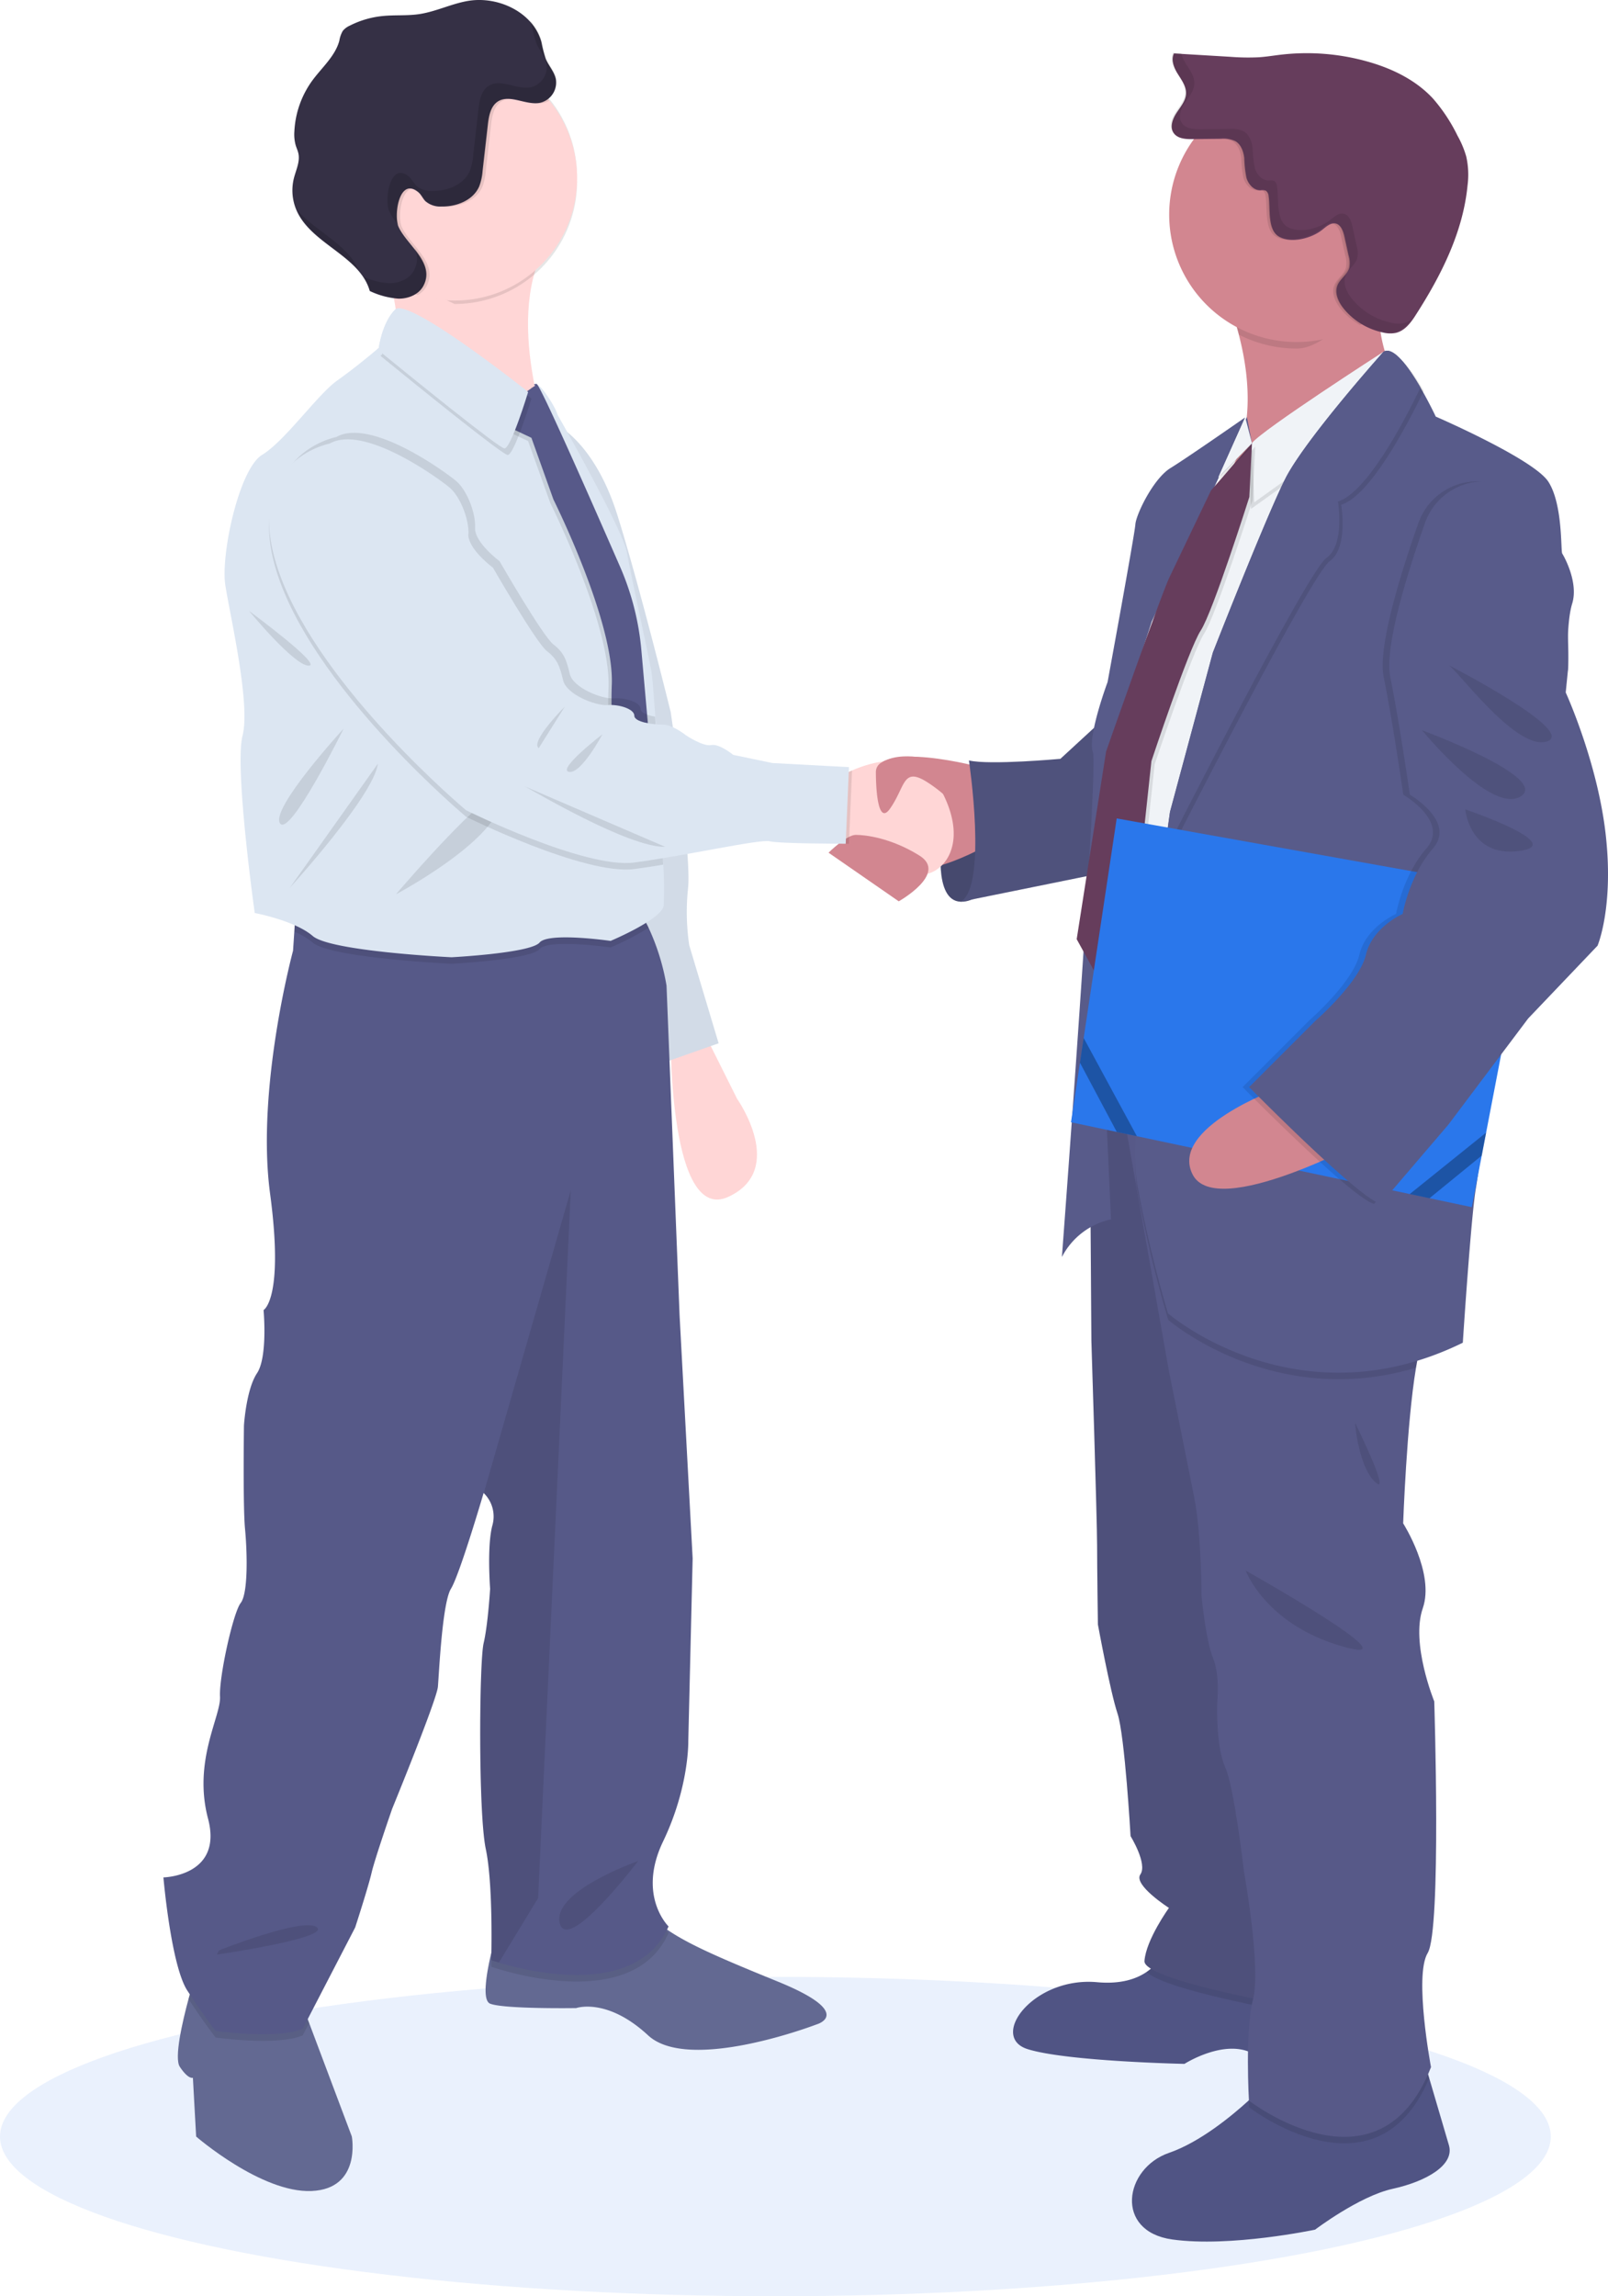 <svg xmlns="http://www.w3.org/2000/svg" width="428.375" height="611.443" viewBox="0 0 428.375 611.443">
  <g id="Group_46749" data-name="Group 46749" transform="translate(-1186.84 -3673.436)">
    <ellipse id="Ellipse_379" data-name="Ellipse 379" cx="206.566" cy="42.521" rx="206.566" ry="42.521" transform="translate(1186.84 4199.836)" fill="#2a77eb" opacity="0.1"/>
    <path id="Path_78406" data-name="Path 78406" d="M595.948,446.707s-2.5,16.639,5,16.853,12.507-12.834,12.507-12.834l-3.061-10.436Z" transform="translate(841.847 3449.983)" fill="#585b8a"/>
    <path id="Path_78407" data-name="Path 78407" d="M595.948,446.707s-2.5,16.639,5,16.853,12.507-12.834,12.507-12.834l-3.061-10.436Z" transform="translate(841.847 3449.983)" opacity="0.2"/>
    <path id="Path_78408" data-name="Path 78408" d="M432.015,800.733c-13.344.581-30.748-14.5-30.748-14.5l-.867-15.66s-1.153.581-3.479-2.9c-1.561-2.336.684-12.018,2.326-18.108.8-2.979,1.449-5.1,1.449-5.1l29.279,7.835,1.4,3.7,11.365,30.218S445.349,800.152,432.015,800.733Z" transform="translate(837.827 3456.122)" fill="#636992"/>
    <path id="Path_78409" data-name="Path 78409" d="M564.924,756.8S531,769.847,520.036,759.7s-19.139-7.253-19.139-7.253-19.139.3-22.913-1.163c-2.224-.847-1.02-8.1.367-13.874.939-3.989,1.959-7.284,1.959-7.284s33.34-11.314,38.563-4.356a25.006,25.006,0,0,0,5.56,5.3c6.039,4.366,15.476,8.325,30.4,14.415C575.361,753.891,564.924,756.8,564.924,756.8Z" transform="translate(839.449 3455.698)" fill="#636992"/>
    <path id="Path_78410" data-name="Path 78410" d="M533.506,496.35l9.273,18.557s13.344,18.853-2.316,26.1S525.1,499.258,525.1,499.258Z" transform="translate(840.425 3451.114)" fill="#ffd6d6"/>
    <path id="Path_78411" data-name="Path 78411" d="M495.25,338.61s10.151,4.642,16.241,24.066S525.7,415.164,525.7,415.164s5.509,37.4,4.632,46.684a60.184,60.184,0,0,0,.3,15.364l7.825,26.1-15.66,5.509-24.066-92.2Z" transform="translate(839.823 3447.931)" fill="#dce6f2"/>
    <path id="Path_78412" data-name="Path 78412" d="M495.25,338.61s10.151,4.642,16.241,24.066S525.7,415.164,525.7,415.164s5.509,37.4,4.632,46.684a60.184,60.184,0,0,0,.3,15.364l7.825,26.1-15.66,5.509-24.066-92.2Z" transform="translate(839.823 3447.931)" opacity="0.05"/>
    <path id="Path_78413" data-name="Path 78413" d="M429.918,752.315l1.4,3.7-1.714,3.275c-6.672,2.9-23.2.581-23.2.581s-3.061-3.887-7.243-10.283c.8-2.979,1.449-5.1,1.449-5.1Z" transform="translate(837.883 3456.122)" opacity="0.1"/>
    <path id="Path_78414" data-name="Path 78414" d="M525.464,732.437c-8.457,19.159-37.206,12.048-45.194,9.651-1.316-.4-2.04-.663-2.04-.663s.051-1.561.071-4.019c.939-3.989,1.959-7.284,1.959-7.284s33.34-11.314,38.563-4.356a25.008,25.008,0,0,0,5.56,5.3A9.84,9.84,0,0,0,525.464,732.437Z" transform="translate(839.479 3455.698)" opacity="0.1"/>
    <path id="Path_78415" data-name="Path 78415" d="M525.733,713.387C518.776,727.873,527.192,736,527.192,736c-8.457,19.149-37.206,12.048-45.194,9.641-1.316-.388-2.04-.653-2.04-.653s.582-20.016-1.449-29.585-1.745-49.867-.582-54.794,1.734-14.507,1.734-14.507-.867-11.3.582-16.813a8.682,8.682,0,0,0-2.163-8.549l-.153-.153s-6.376,21.75-8.7,25.5-3.183,22.617-3.479,26.1-12.181,32.483-12.181,32.483-4.632,13.334-5.5,17.1-4.356,14.507-4.356,14.507l-13.976,26.974c-6.672,2.9-23.2.581-23.2.581S403.352,759.754,399,753.1s-6.376-30.146-6.376-30.146,15.945-.3,11.885-15.66,3.479-27.259,3.193-32.483,3.479-22.322,5.509-24.933,1.734-13.63,1.153-19.72-.286-27.545-.286-27.545.582-9.569,3.479-13.915,1.745-16.823,1.745-16.823,5.5-2.9,1.734-31.024,6.121-64.659,6.121-64.659l.337-5.1.531-8.263s82.931-5.223,89.6,1.153a21.993,21.993,0,0,1,4.234,6.07,60.391,60.391,0,0,1,4.795,15.435l3.479,87.858,3.479,64.659-1.163,48.714S532.7,698.88,525.733,713.387Z" transform="translate(837.751 3450.397)" fill="#565988"/>
    <path id="Path_78416" data-name="Path 78416" d="M499.477,538.42l-8.7,188.468-10.447,17.18c-1.316-.388-2.04-.653-2.04-.653s.582-20.016-1.449-29.585-1.745-49.867-.582-54.794,1.734-14.507,1.734-14.507-.867-11.3.582-16.813a8.682,8.682,0,0,0-2.163-8.549l.143-1.02Z" transform="translate(839.421 3451.963)" opacity="0.1"/>
    <path id="Path_78417" data-name="Path 78417" d="M407.151,736.942s22.617-8.988,26.1-6.121-26.668,7.243-26.668,7.243Z" transform="translate(838.033 3455.835)" opacity="0.1"/>
    <path id="Path_78418" data-name="Path 78418" d="M516.986,713.5c-.867.3-22.9,8.161-20.873,16.527S516.986,713.5,516.986,713.5Z" transform="translate(839.838 3455.497)" opacity="0.1"/>
    <path id="Path_78419" data-name="Path 78419" d="M449.07,293.211s7.386,17.833,3.479,26.974,42.185,24.79,42.185,24.79-13.477-34.8-.428-54.376S449.07,293.211,449.07,293.211Z" transform="translate(838.891 3446.799)" fill="#ffd6d6"/>
    <path id="Path_78420" data-name="Path 78420" d="M714.984,799.748c-8.916,1.959-20.659,10.875-20.659,10.875s-22.617,4.785-38.063,2.612-12.824-18.924-.867-23.056c8.294-2.857,16.792-9.906,21.23-13.946,1.959-1.806,3.122-3.061,3.122-3.061l43.286-8.7s.7,2.418,1.683,5.754c1.734,5.886,4.3,14.619,5.274,17.945C731.511,793.443,723.9,797.789,714.984,799.748Z" transform="translate(842.856 3456.525)" fill="#505484"/>
    <path id="Path_78421" data-name="Path 78421" d="M704.521,766.87s-18.271,1.959-25.882-2.387-18.486,2.612-18.486,2.612-31.32-.653-41.756-3.918,1.52-19.383,18.486-17.833c6.182.561,10.365-.8,13.191-2.734a13.9,13.9,0,0,0,5.744-8.61l36.727,2.173,5.1,13.018Z" transform="translate(842.229 3455.91)" fill="#505484"/>
    <path id="Path_78422" data-name="Path 78422" d="M697.5,755.128s-42.685-6.978-48.132-12.518a13.9,13.9,0,0,0,5.744-8.61l36.727,2.173,5.1,13.018Z" transform="translate(842.933 3455.91)" opacity="0.1"/>
    <path id="Path_78423" data-name="Path 78423" d="M634.52,515.386l.439,63.71s1.52,47.847,1.52,54.376.214,21.087.214,21.087,3.265,17.833,5.223,23.709,3.479,32.646,3.479,32.646,4.57,7.4,2.612,10.2,7.611,8.916,7.611,8.916-6.121,8.488-6.519,14.14,48.7,13.681,48.7,13.681L678.673,561.7,663.442,512.56Z" transform="translate(842.633 3451.441)" fill="#575988"/>
    <path id="Path_78424" data-name="Path 78424" d="M634.52,515.386l.439,63.71s1.52,47.847,1.52,54.376.214,21.087.214,21.087,3.265,17.833,5.223,23.709,3.479,32.646,3.479,32.646,4.57,7.4,2.612,10.2,7.611,8.916,7.611,8.916-6.121,8.488-6.519,14.14,48.7,13.681,48.7,13.681L678.673,561.7,663.442,512.56Z" transform="translate(842.633 3451.441)" opacity="0.1"/>
    <path id="Path_78425" data-name="Path 78425" d="M724.1,770.275c-14.211,33.88-48.01,7.733-48.01,7.733s0-.653-.082-1.775c1.959-1.806,3.122-3.061,3.122-3.061l43.286-8.7S723.122,766.939,724.1,770.275Z" transform="translate(843.471 3456.525)" opacity="0.1"/>
    <path id="Path_78426" data-name="Path 78426" d="M725.252,772.572c-13.926,35.706-48.5,8.916-48.5,8.916s-1.092-18.486,1.092-26.963-2.4-33.931-2.4-33.931-2.612-22.617-5-27.831-2.173-15.66-2.173-16.527.867-7.835-1.092-12.62-3.061-16.527-3.061-16.527,0-16.527-1.959-26.31l-6.743-33.666L643.24,518.169l3.805-.653,68.179-11.956s12.834,65.292,8.478,71.984c-.939,1.469-1.765,4.683-2.448,8.825-2.489,14.813-3.418,41.409-3.418,41.409s8.478,13.262,5.223,22.617,3.061,24.79,3.061,24.79,1.959,60.895-1.745,66.985S725.252,772.572,725.252,772.572Z" transform="translate(842.809 3451.3)" fill="#575988"/>
    <path id="Path_78427" data-name="Path 78427" d="M718.235,331.8s-61.762,43.49-47.847,21.74c7.5-11.712,6.121-26.627,3.183-37.89a89.418,89.418,0,0,0-6.121-16.619s52.478-22.322,45.521-2.316a37.482,37.482,0,0,0-2.04,14.527A38.768,38.768,0,0,0,718.235,331.8Z" transform="translate(843.298 3446.917)" fill="#d28690"/>
    <path id="Path_78428" data-name="Path 78428" d="M608.862,428.637s-26.1-7.539-30.442-.143,1.306,23.627,9.182,26.239,25.953-8.845,25.953-8.845Z" transform="translate(841.471 3449.679)" fill="#d28690"/>
    <path id="Path_78429" data-name="Path 78429" d="M638.25,416l-10.875,10.008s-18.924,1.734-24.362.428c0,0,5.009,33.493-2.173,37.624l43.929-8.916Z" transform="translate(841.954 3449.492)" fill="#585b8a"/>
    <path id="Path_78430" data-name="Path 78430" d="M638.25,416l-10.875,10.008s-18.924,1.734-24.362.428c0,0,5.009,33.493-2.173,37.624l43.929-8.916Z" transform="translate(841.954 3449.492)" opacity="0.1"/>
    <path id="Path_78431" data-name="Path 78431" d="M501.942,275.761A32.646,32.646,0,0,1,469.3,308.407c-16.751-8.049-32.646-14.6-32.646-32.646a32.646,32.646,0,1,1,65.241,0Z" transform="translate(838.64 3445.977)" opacity="0.1"/>
    <path id="Path_78432" data-name="Path 78432" d="M501.939,274.874a32.585,32.585,0,1,1-7.386-20.638A32.585,32.585,0,0,1,501.939,274.874Z" transform="translate(838.642 3445.987)" fill="#ffd6d6"/>
    <path id="Path_78433" data-name="Path 78433" d="M521.166,470.083a73.779,73.779,0,0,1-10.11,5.244s-16.527-2.4-18.914.428-23.464,3.917-23.464,3.917-32.187-1.52-36.971-5.652a19.588,19.588,0,0,0-4.887-2.9l.53-8.264s82.931-5.223,89.6,1.153A21.994,21.994,0,0,1,521.166,470.083Z" transform="translate(838.441 3450.398)" opacity="0.1"/>
    <path id="Path_78434" data-name="Path 78434" d="M525.564,467.317c-.653,3.693-14.14,9.345-14.14,9.345s-16.527-2.387-18.914.439-23.464,3.917-23.464,3.917-32.187-1.53-36.971-5.662-15.446-6.121-15.446-6.121-5.438-38.706-3.254-47.183-3.265-31.758-4.57-40.022,3.693-31.1,9.784-34.788,14.793-16.1,20.006-19.792c4.4-3.112,9.253-7.141,10.671-8.355l.418-.347s.877-6.743,4.356-10.2,35.441,21.965,35.441,21.965.224,1.959,2.4-1.734c.49-.826,4.7,5.254,5.438,7.825,0,0,17.394,30.452,18.486,36.727s5.652,26.749,6.519,31.748c.224,1.285.592,5.795,1.02,11.834.082,1.183.153,2.438.245,3.744.643,10.018,1.336,22.811,1.755,32.483,0,1.1.092,2.163.122,3.183a108.287,108.287,0,0,1,.1,11Z" transform="translate(838.074 3447.317)" fill="#dce6f2"/>
    <path id="Path_78435" data-name="Path 78435" d="M415,387.21s11.957,14.568,15.874,14.568S415,387.21,415,387.21Z" transform="translate(838.203 3448.912)" opacity="0.1"/>
    <path id="Path_78436" data-name="Path 78436" d="M440.03,417.91s-19.577,21.312-16.966,25.229S440.03,417.91,440.03,417.91Z" transform="translate(838.361 3449.531)" opacity="0.1"/>
    <path id="Path_78437" data-name="Path 78437" d="M425.62,460.134s22.444-24.576,23.464-33.054Z" transform="translate(838.417 3449.716)" opacity="0.1"/>
    <path id="Path_78438" data-name="Path 78438" d="M453.33,461.707s25.882-13.7,28.055-24.576S453.33,461.707,453.33,461.707Z" transform="translate(838.977 3449.877)" opacity="0.1"/>
    <path id="Path_78439" data-name="Path 78439" d="M485.591,331.636,482,340.328l5.978,2.826,5.876,16.425s16.2,32.4,15.548,49.254,2.938,42.185,2.938,42.185l9.345-1.734-4.407-49.571a71.508,71.508,0,0,0-5.693-22.25c-7.468-17.1-21.363-48.663-22.24-48.663-1.194,0-.357.439-.357.439Z" transform="translate(839.555 3447.733)" opacity="0.1"/>
    <path id="Path_78440" data-name="Path 78440" d="M486.441,330.776l-3.591,8.7,5.989,2.826,5.866,16.425s16.2,32.4,15.548,49.254,2.938,42.185,2.938,42.185l9.355-1.734-4.417-49.571a71.23,71.23,0,0,0-5.682-22.25c-7.468-17.108-21.363-48.663-22.23-48.663-1.2,0-.367.439-.367.439Z" transform="translate(839.573 3447.716)" fill="#575989"/>
    <path id="Path_78441" data-name="Path 78441" d="M590.608,456.6c-4.55-.347-15.466-5.866-19.8-8.161l-1.836-1.02.224-16.843a29.584,29.584,0,0,1,3.326-1.683c5.795-2.53,17.68-5.968,23.638,5.1C604.2,448.835,596.372,456.987,590.608,456.6Z" transform="translate(841.31 3449.701)" fill="#ffd6d6"/>
    <path id="Path_78442" data-name="Path 78442" d="M494.557,254.238a4.825,4.825,0,0,1-1.52.622c-3.785.826-8.09-2.428-11.334-.337-1.979,1.285-2.438,3.948-2.7,6.295q-.694,6.121-1.387,12.161a15.006,15.006,0,0,1-.9,4.193c-1.6,3.662-6,5.387-10.008,5.325a5.968,5.968,0,0,1-4.315-1.428c-.7-.714-1.081-1.714-1.857-2.367-5.1-4.275-6.652,6.2-5.3,9.182,2.163,4.866,9.845,9.559,6.621,15.741A5.9,5.9,0,0,1,459.483,306a32.646,32.646,0,1,1,35.074-51.764Z" transform="translate(838.639 3445.985)" opacity="0.1"/>
    <path id="Path_78443" data-name="Path 78443" d="M459.874,278.953c.765.643,1.153,1.642,1.857,2.357a5.978,5.978,0,0,0,4.315,1.428c4.009.061,8.406-1.653,10-5.336a14.528,14.528,0,0,0,.908-4.183l1.388-12.161c.265-2.346.714-5.009,2.7-6.295,3.244-2.04,7.549,1.163,11.334.337a5.54,5.54,0,0,0,4.081-6.386c-.439-1.949-1.928-3.489-2.693-5.346a34.945,34.945,0,0,1-1.112-4.356c-2.112-7.917-11.406-12.365-19.485-11.038-4.489.745-8.661,2.887-13.16,3.54-3.224.469-6.519.163-9.773.51a24.669,24.669,0,0,0-8.672,2.561,5.04,5.04,0,0,0-1.836,1.387,7.661,7.661,0,0,0-.918,2.612c-1.092,4.081-4.6,7.09-7.141,10.528a25.087,25.087,0,0,0-4.836,13.579,10.885,10.885,0,0,0,.347,3.724c.214.714.551,1.408.714,2.142.5,2.234-.643,4.468-1.2,6.692a13.385,13.385,0,0,0,.714,8.508c3.917,9.008,16.823,12.018,19.506,21.475a21.425,21.425,0,0,0,7.59,2.04c2.632.051,5.468-1.081,6.692-3.418,3.214-6.121-4.458-10.875-6.621-15.731C453.212,285.135,454.732,274.668,459.874,278.953Z" transform="translate(838.431 3445.693)" fill="#353045"/>
    <path id="Path_78444" data-name="Path 78444" d="M713.021,296.715a37.48,37.48,0,0,0-2.04,14.527c-1.571,1.336-3.285-2.663-5.1-1.632-4.979,2.877-10.732,9.722-16.894,9.722a33.838,33.838,0,0,1-15.374-3.683,89.418,89.418,0,0,0-6.121-16.619S719.978,276.709,713.021,296.715Z" transform="translate(843.299 3446.917)" opacity="0.1"/>
    <path id="Path_78445" data-name="Path 78445" d="M723.123,284.431A33.931,33.931,0,1,1,689.191,250.5,33.931,33.931,0,0,1,723.123,284.431Z" transform="translate(843.052 3446.153)" fill="#d28690"/>
    <path id="Path_78446" data-name="Path 78446" d="M722.018,338.709s-6.386,6.958-7.253,7.529-19.383,78.554-19.71,79.462-22.046,71.321-22.046,71.321l-34.8,17.108,2.907-86.124,25.5-71.025s8.417-9.569,11.018-13.048,35.084-24.362,35.084-24.362l5.55,11.436Z" transform="translate(842.708 3447.546)" fill="#f0f3f7"/>
    <path id="Path_78447" data-name="Path 78447" d="M716.654,332.716l-40.012,28.647L676,345.632c2.612-3.479,35.084-24.352,35.084-24.352Z" transform="translate(843.471 3447.581)" opacity="0.1"/>
    <path id="Path_78448" data-name="Path 78448" d="M717.5,331.006l-40.012,28.647-.622-15.721c2.612-3.489,35.084-24.362,35.084-24.362Z" transform="translate(843.488 3447.546)" fill="#f0f3f7"/>
    <path id="Path_78449" data-name="Path 78449" d="M676.535,336.59l1.336,7-8.947,9.09,7.141-15.986s-15.3,10.661-19.893,13.487-9.182,12.4-9.355,15.007-7.4,41.97-7.4,41.97-5.438,14.568-3.907,18.7-8.263,134.4-8.263,134.4a19.383,19.383,0,0,1,13.079-10.028l-3.489-76.983s4.244-51.213,4.458-51.866,9.9-30.34,9.9-30.34Z" transform="translate(842.487 3447.89)" fill="#585b8a"/>
    <path id="Path_78450" data-name="Path 78450" d="M678.653,344.3l-.694,14.283s-9.682,30.554-12.936,35.553-13.16,34.8-13.16,34.8l-5.58,51.764-9.569,4.356L632,476.373l7.835-49.989S654.617,384.2,656.8,379.843l10.906-22.975Z" transform="translate(842.582 3448.045)" opacity="0.1"/>
    <path id="Path_78451" data-name="Path 78451" d="M677.794,343.45l-.684,14.283s-9.681,30.554-12.946,35.553-13.15,34.8-13.15,34.8l-5.55,51.754-9.569,4.346-4.785-8.692,7.835-49.989s14.782-42.195,16.955-46.541l10.987-22.944Z" transform="translate(842.564 3448.028)" fill="#663d5c"/>
    <path id="Path_78452" data-name="Path 78452" d="M566.31,450.4l18.7,12.946s13.191-7.4,5.509-12.181-14.5-5.509-16.966-5.509S566.31,450.4,566.31,450.4Z" transform="translate(841.257 3450.091)" fill="#d28690"/>
    <path id="Path_78453" data-name="Path 78453" d="M580.027,426.884a2.877,2.877,0,0,0-1.357,2.459c0,3.969.449,14.476,3.775,9.733,4.081-5.8,3.336-11.018,9.569-7.253a36.726,36.726,0,0,1,10,9.182l-1.734-12.467S587.464,422.212,580.027,426.884Z" transform="translate(841.506 3449.677)" fill="#d28690"/>
    <path id="Path_78454" data-name="Path 78454" d="M723.657,577.5c-.938,1.469-1.765,4.683-2.448,8.825-38.134,11.436-66.036-12.742-66.036-12.742a332.788,332.788,0,0,1-8.264-34.788c-.683-4.019-.531-11.814.1-21.322L715.19,505.52S728.013,570.761,723.657,577.5Z" transform="translate(842.875 3451.299)" opacity="0.1"/>
    <path id="Path_78455" data-name="Path 78455" d="M762.8,386.622c-1.734,5.662-1.081,17.18-1.081,17.18l-15.66,73.943s-7.611,56.977-8.916,64.588-3.479,41.1-3.479,41.1c-44.368,21.75-78.554-7.825-78.554-7.825a333.429,333.429,0,0,1-8.263-34.8c-2.183-12.916,4.244-64.659,7.284-87.644.908-6.8,1.52-11.089,1.52-11.089l11.416-42.409s14.028-35.778,19.251-46.214,26.2-33.88,26.2-33.88c2.6-1.653,6.764,4.183,9.855,9.5,2.336,4.02,4.081,7.753,4.081,7.753s26.1,11.3,30,17.343,3.265,18.486,3.7,19.139S764.547,380.97,762.8,386.622Z" transform="translate(842.873 3447.541)" fill="#585b8a"/>
    <path id="Path_78456" data-name="Path 78456" d="M701.094,360.294s1.959,11.528-3.061,15.007c-4.846,3.367-40.919,74.3-43.164,78.727.908-6.815,1.52-11.1,1.52-11.1l11.416-42.4s14.038-35.778,19.251-46.224,26.208-33.88,26.208-33.88c2.6-1.653,6.754,4.183,9.845,9.5C718.448,339.605,708.725,357.907,701.094,360.294Z" transform="translate(843.044 3447.558)" opacity="0.1"/>
    <path id="Path_78457" data-name="Path 78457" d="M700.245,359.444s1.948,11.528-3.061,15.007S656.275,448.741,654,453.168c.908-6.8,1.52-11.089,1.52-11.089l11.416-42.409s14.027-35.778,19.251-46.214,26.2-33.88,26.2-33.88c2.6-1.653,6.764,4.183,9.855,9.5C717.6,338.745,707.866,357.057,700.245,359.444Z" transform="translate(843.026 3447.541)" fill="#585b8a"/>
    <path id="Path_78458" data-name="Path 78458" d="M698.381,425.442l-12.273,63.853v.01l-1.173,6.111v.01l-2.642,13.742-11.273-2.387-5.254-1.112-72.708-15.4-5.346-1.132-12.2-2.581L577.9,470.7l.99-6.59,8.8-58.456Z" transform="translate(896.644 3485.714)" fill="#2a77eb"/>
    <path id="Path_78459" data-name="Path 78459" d="M684.015,511.92s-28.922,10.436-22.617,22.832,46.755-9.569,46.755-9.569Z" transform="translate(843.158 3451.428)" fill="#d28690"/>
    <path id="Path_78460" data-name="Path 78460" d="M703.8,599.1c0,.867,1.092,11.967,5.438,15.874S703.8,599.1,703.8,599.1Z" transform="translate(844.031 3453.188)" opacity="0.1"/>
    <path id="Path_78461" data-name="Path 78461" d="M675.24,637.68s5.213,14.354,25.872,20.23S675.24,637.68,675.24,637.68Z" transform="translate(843.455 3453.967)" opacity="0.1"/>
    <path id="Path_78462" data-name="Path 78462" d="M722.992,284.43a33.921,33.921,0,0,1-17.006,29.412,18.057,18.057,0,0,1-5.1-4.254c-1.479-1.8-2.632-4.244-1.745-6.386.714-1.724,2.6-2.816,3.061-4.6a6.774,6.774,0,0,0-.163-3.285c-.378-1.683-.735-3.367-1.1-5.04-.316-1.428-.877-3.112-2.3-3.458s-2.6.837-3.714,1.714c-2.724,2.153-7.947,3.611-11.222,1.847s-2.357-7.672-2.887-10.865a1.9,1.9,0,0,0-.714-1.438,2.979,2.979,0,0,0-1.479-.1c-1.765,0-3.183-1.581-3.693-3.275a28.187,28.187,0,0,1-.592-5.254c-.194-1.765-.836-3.632-2.346-4.54a7.253,7.253,0,0,0-3.866-.632l-6.4.071a33.931,33.931,0,0,1,61.211,20.118Z" transform="translate(843.182 3446.154)" opacity="0.1"/>
    <path id="Path_78463" data-name="Path 78463" d="M695.952,288.712c1.112-.877,2.336-2.04,3.713-1.7s1.969,2.04,2.285,3.448l1.1,5.029a6.835,6.835,0,0,1,.173,3.3c-.52,1.8-2.4,2.877-3.122,4.6-.887,2.142.275,4.591,1.745,6.376a18.363,18.363,0,0,0,10.5,6.274,7.713,7.713,0,0,0,3.275.071c2.428-.561,4.081-2.8,5.387-4.887,6.743-10.508,12.548-22.026,13.732-34.452a22.1,22.1,0,0,0-.347-7.6,25.5,25.5,0,0,0-2.326-5.56,44.889,44.889,0,0,0-6.56-9.926c-4.642-5-11.049-8.07-17.629-9.886a59.7,59.7,0,0,0-22.76-1.785c-2.04.235-4,.571-6.009.7a60.479,60.479,0,0,1-7.57-.122l-15.017-.9c-.857,1.745,0,3.815,1.02,5.448s2.285,3.326,2.2,5.264-1.459,3.469-2.52,5.1-1.867,3.744-.806,5.336,3.224,1.694,5.1,1.673l7.57-.082a7.233,7.233,0,0,1,3.846.663c1.51.908,2.153,2.785,2.346,4.54a30.011,30.011,0,0,0,.592,5.254c.52,1.693,1.928,3.3,3.693,3.275a2.755,2.755,0,0,1,1.479.112,1.877,1.877,0,0,1,.714,1.428c.531,3.193-.449,9.09,2.887,10.865S693.228,290.864,695.952,288.712Z" transform="translate(843.065 3445.973)" fill="#663d5c"/>
    <path id="Path_78464" data-name="Path 78464" d="M738.7,353.472a16.629,16.629,0,0,0-17.5,11.171c-4.081,11.62-10.885,32.585-9.182,40.868,2.4,11.742,5.223,31.32,5.223,31.32s12.4,7.141,6.121,14.344-8.049,17.4-8.049,17.4-8.049,3.479-9.784,10.875-13.487,17.608-13.487,17.608L674.44,514.681s29.136,29.585,35.013,31.1l18.047-21.1,21.312-28.269L767.3,477.026s4.346-10.2,2.173-29.585S758.809,409.6,758.809,409.6l.653-6.529S761.462,356.3,738.7,353.472Z" transform="translate(843.439 3448.229)" opacity="0.1"/>
    <path id="Path_78465" data-name="Path 78465" d="M740.4,353.472a16.629,16.629,0,0,0-17.476,11.171c-4.081,11.62-10.885,32.585-9.182,40.868,2.387,11.742,5.213,31.32,5.213,31.32s12.4,7.141,6.121,14.344-8.039,17.4-8.039,17.4-8.049,3.479-9.794,10.875-13.477,17.608-13.477,17.608L676.15,514.681s29.136,29.585,35.013,31.1l18.047-21.1,21.261-28.269,18.486-19.383s4.356-10.2,2.173-29.585S760.478,409.6,760.478,409.6l.653-6.529S763.161,356.3,740.4,353.472Z" transform="translate(843.474 3448.229)" fill="#585b8a"/>
    <path id="Path_78466" data-name="Path 78466" d="M721.28,418.34s18.486,22.607,26.321,17.608S721.28,418.34,721.28,418.34Z" transform="translate(844.384 3449.54)" opacity="0.1"/>
    <path id="Path_78467" data-name="Path 78467" d="M728.1,401.28c1.959.653,18.057,23.056,26.321,20.4S728.1,401.28,728.1,401.28Z" transform="translate(844.522 3449.196)" opacity="0.1"/>
    <path id="Path_78468" data-name="Path 78468" d="M732.58,439s1.092,12.834,14.354,11.089S732.58,439,732.58,439Z" transform="translate(844.612 3449.957)" opacity="0.1"/>
    <path id="Path_78469" data-name="Path 78469" d="M621.162,301.83l-7.172,15.986,8.957-9.09Z" transform="translate(897.421 3483.619)" opacity="0.1"/>
    <path id="Path_78470" data-name="Path 78470" d="M621.162,300.98l-7.172,15.986,8.957-9.09Z" transform="translate(897.421 3483.602)" fill="#f0f3f7"/>
    <path id="Path_78471" data-name="Path 78471" d="M593.01,489.107l-5.346-1.132L577.85,469.54l.99-6.59Z" transform="translate(896.692 3486.871)" opacity="0.3"/>
    <path id="Path_78472" data-name="Path 78472" d="M684.322,487.65l-1.173,6.111v.01l-13.915,11.355-5.254-1.112Z" transform="translate(898.43 3487.369)" opacity="0.3"/>
    <path id="Path_78473" data-name="Path 78473" d="M525.2,455.636c-2.693.449-5.3.857-7.692,1.163-13.262,1.744-44.806-13.915-44.806-13.915s-38.491-32.187-49.581-62.629,13.262-35.013,13.262-35.013c9.182-5.223,29.147,9.345,31.973,11.742s5.223,8.478,5,12.4,6.529,8.916,6.529,8.916,11.528,20.006,14.354,22.179,3.479,4.132,4.346,7.835,8.478,6.743,11.742,6.519,7.141,1.092,7.141,2.826c0,1.4,3.193,2.091,5.815,2.316C524.054,431.121,524.819,445.73,525.2,455.636Z" transform="translate(838.308 3448.042)" opacity="0.1"/>
    <path id="Path_78474" data-name="Path 78474" d="M525.04,452.522c-2.04.327-4,.622-5.835.867-13.262,1.745-44.8-13.915-44.8-13.915s-38.491-32.187-49.581-62.629,13.262-35.013,13.262-35.013c9.182-5.223,29.136,9.345,31.962,11.742s5.223,8.478,5.009,12.4,6.519,8.916,6.519,8.916,11.528,20.006,14.354,22.179,3.479,4.132,4.356,7.835,8.478,6.733,11.742,6.519,7.141,1.092,7.141,2.826c0,1.02,1.816,1.7,3.836,2.04.082,1.183.153,2.438.245,3.744C523.928,430.058,524.622,442.851,525.04,452.522Z" transform="translate(838.343 3447.973)" opacity="0.1"/>
    <path id="Path_78475" data-name="Path 78475" d="M572.52,428.84l-.826,19.547h-.888l-1.836-1.02.224-16.843A29.584,29.584,0,0,1,572.52,428.84Z" transform="translate(841.31 3449.751)" opacity="0.1"/>
    <path id="Path_78476" data-name="Path 78476" d="M436.38,343.532s-24.352,4.57-13.262,35.013S472.7,441.184,472.7,441.184s31.534,15.65,44.806,13.915,33.482-6.3,36.094-5.652,20.23.653,20.23.653l.867-20.4-20.4-1.092-10.436-2.173s-3.7-3.061-5.876-2.612-6.733-2.612-6.733-2.612-3.489-2.826-6.121-2.826-7.611-.653-7.611-2.387-3.917-3.061-7.141-2.826-10.926-2.826-11.824-6.57-1.52-5.652-4.346-7.825-14.354-22.189-14.354-22.189-6.743-5-6.529-8.906-2.173-10.008-5-12.405S445.5,338.319,436.38,343.532Z" transform="translate(838.308 3448.008)" fill="#dce6f2"/>
    <path id="Path_78477" data-name="Path 78477" d="M497.606,412.15s-9.355,9.355-6.968,11.089Z" transform="translate(839.722 3449.415)" opacity="0.1"/>
    <path id="Path_78478" data-name="Path 78478" d="M507.447,419.4s-12.181,9.355-8.916,10.008S507.447,419.4,507.447,419.4Z" transform="translate(839.878 3449.561)" opacity="0.1"/>
    <path id="Path_78479" data-name="Path 78479" d="M487,433c1.745.877,27.616,16.323,37.41,16.1Z" transform="translate(839.656 3449.836)" opacity="0.1"/>
    <path id="Path_78480" data-name="Path 78480" d="M489.516,332.231s-4.57,15.007-6.315,15.007c-1.367,0-24.321-18.588-33.9-26.4l.418-.347s.867-6.743,4.346-10.2S489.516,332.231,489.516,332.231Z" transform="translate(838.895 3447.353)" opacity="0.1"/>
    <path id="Path_78481" data-name="Path 78481" d="M488.656,330.52s-4.56,15.007-6.3,15.007c-1.377,0-24.331-18.588-33.911-26.4l.418-.347s.877-6.743,4.356-10.2S488.656,330.52,488.656,330.52Z" transform="translate(838.878 3447.318)" fill="#dce6f2"/>
    <g id="Group_46714" data-name="Group 46714" transform="translate(1265.945 3678.993)" opacity="0.15">
      <path id="Path_78482" data-name="Path 78482" d="M427.49,282.54h0c3.061,6.988,11.487,10.375,16.374,15.945C440.956,291.64,432.458,288.284,427.49,282.54Z" transform="translate(-427.49 -232.194)"/>
      <path id="Path_78483" data-name="Path 78483" d="M458.325,298.437c-1.214,2.336-4.081,3.469-6.692,3.418a19.527,19.527,0,0,1-6.713-1.714,13.049,13.049,0,0,1,1.734,3.693,21.322,21.322,0,0,0,7.59,2.04c2.642.061,5.478-1.071,6.692-3.418,1.949-3.724-.082-6.907-2.459-9.916A6.478,6.478,0,0,1,458.325,298.437Z" transform="translate(-427.138 -231.992)"/>
      <path id="Path_78484" data-name="Path 78484" d="M496.059,248.5c-.439-1.959-1.928-3.5-2.693-5.346a33.385,33.385,0,0,1-1.112-4.366,13.528,13.528,0,0,0-3.132-5.6,13.029,13.029,0,0,1,.52,1.54,35.092,35.092,0,0,0,1.143,4.387c.765,1.847,2.255,3.387,2.693,5.346a5.54,5.54,0,0,1-4.081,6.386c-3.775.826-8.08-2.438-11.324-.337-1.989,1.275-2.448,3.938-2.714,6.284q-.684,6.121-1.387,12.171a14.591,14.591,0,0,1-.9,4.183c-1.6,3.673-6,5.4-10.008,5.336a6.009,6.009,0,0,1-4.305-1.428,28.47,28.47,0,0,0-1.867-2.367c-5.1-4.285-6.652,6.193-5.3,9.182a18.49,18.49,0,0,0,2.489,3.744c-1.122-3.367.449-13.058,5.427-8.906a26.341,26.341,0,0,1,1.857,2.367,6.05,6.05,0,0,0,4.315,1.428c4.009.061,8.406-1.663,10.008-5.336a14.589,14.589,0,0,0,.9-4.193q.694-6.121,1.388-12.161c.265-2.346.724-5.009,2.7-6.284,3.254-2.1,7.56,1.163,11.334.326A5.529,5.529,0,0,0,496.059,248.5Z" transform="translate(-427.013 -233.19)"/>
    </g>
    <path id="Path_78485" data-name="Path 78485" d="M717.8,313.505a7.887,7.887,0,0,1-3.275-.082,18.363,18.363,0,0,1-10.487-6.264c-1.479-1.8-2.642-4.244-1.745-6.386.714-1.724,2.591-2.806,3.061-4.6a6.834,6.834,0,0,0-.173-3.3l-1.1-5.03c-.316-1.428-.867-3.112-2.285-3.448s-2.6.826-3.714,1.7c-2.724,2.153-7.957,3.622-11.222,1.846s-2.357-7.672-2.887-10.865a1.907,1.907,0,0,0-.714-1.428,2.908,2.908,0,0,0-1.49-.112c-1.765,0-3.173-1.581-3.693-3.275a28.967,28.967,0,0,1-.581-5.254c-.2-1.755-.837-3.632-2.357-4.54a7.334,7.334,0,0,0-3.846-.663l-7.57.082c-1.867,0-4.081-.122-5.1-1.673s-.265-3.754.806-5.336,2.428-3.152,2.52-5.1-1.173-3.632-2.2-5.264a9.439,9.439,0,0,1-1.285-2.918l-2.173-.133c-.847,1.734,0,3.805,1.02,5.448s2.3,3.326,2.2,5.254-1.449,3.479-2.52,5.1-1.857,3.744-.8,5.336,3.214,1.7,5.1,1.683l7.57-.092a7.325,7.325,0,0,1,3.846.673c1.52.908,2.163,2.785,2.357,4.54a28.181,28.181,0,0,0,.592,5.254c.51,1.683,1.928,3.3,3.693,3.265a2.989,2.989,0,0,1,1.479.112,1.917,1.917,0,0,1,.714,1.438c.531,3.183-.449,9.09,2.887,10.865s8.539.306,11.222-1.847c1.112-.877,2.346-2.04,3.724-1.714s1.969,2.04,2.275,3.448l1.112,5.04a6.825,6.825,0,0,1,.163,3.3c-.51,1.785-2.4,2.877-3.112,4.591-.888,2.142.265,4.6,1.745,6.386a18.363,18.363,0,0,0,10.559,6.264,7.885,7.885,0,0,0,3.275.082,7.692,7.692,0,0,0,4.244-3.224A5.671,5.671,0,0,1,717.8,313.505Z" transform="translate(843.06 3445.97)" opacity="0.1"/>
  </g>
</svg>
